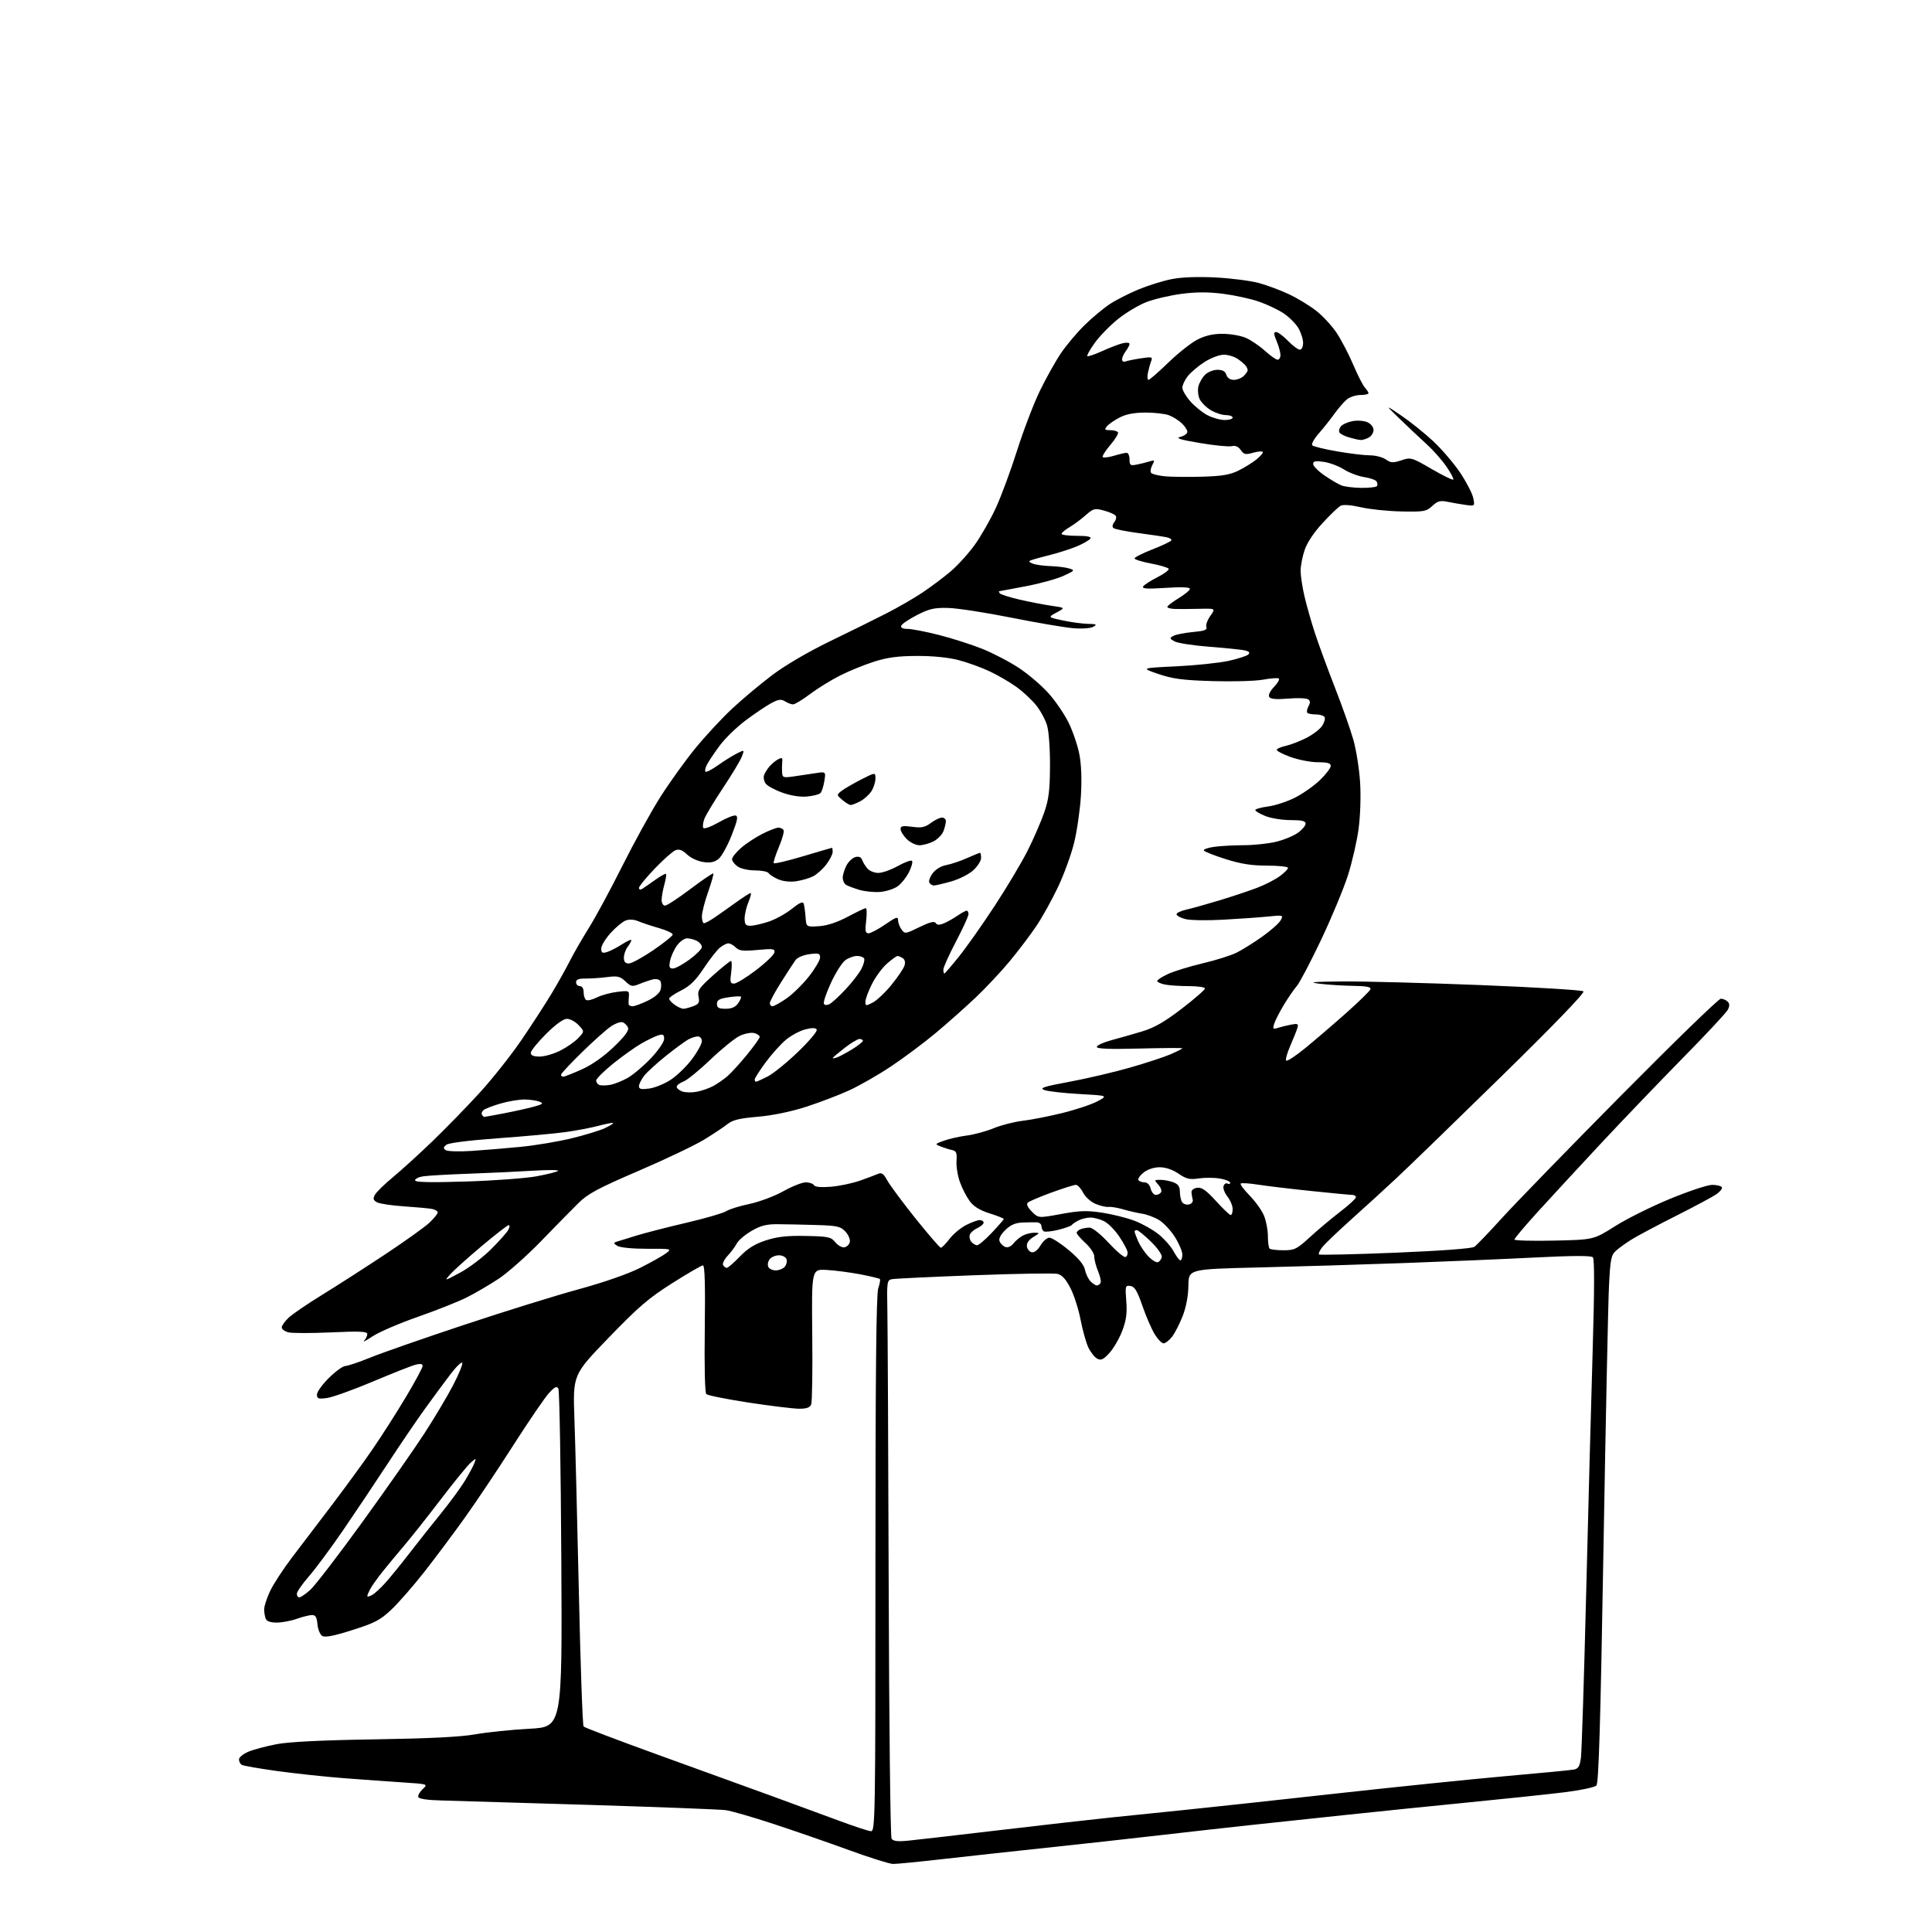 <?xml version="1.0" encoding="UTF-8" standalone="no"?>
<svg 
  version="1.1" 
  xmlns="http://www.w3.org/2000/svg" 
  xmlns:xlink="http://www.w3.org/1999/xlink" 
  xmlns:svg="http://www.w3.org/2000/svg"
  xmlns:rdf="http://www.w3.org/1999/02/22-rdf-syntax-ns#"
  xmlns:cc="http://creativecommons.org/ns#"
  xmlns:dc="http://purl.org/dc/elements/1.1/"
  viewBox="0 0 768 768"
  width="768"
  height="768"
>
<style>svg {background-color: white; }</style>"
<path stroke="none" fill="black" fill-rule="evenodd" d="M355.00,740.95C353.62,740.93 345.75,738.46 337.50,735.45C329.25,732.44 315.74,727.76 307.47,725.04C299.21,722.32 290.66,719.86 288.47,719.56C286.29,719.27 262.00,718.33 234.50,717.48C207.00,716.63 180.49,715.84 175.58,715.72C169.87,715.58 166.52,715.08 166.28,714.34C166.07,713.70 166.85,712.28 168.03,711.19C170.16,709.20 170.16,709.20 160.33,708.55C154.92,708.20 144.43,707.44 137.00,706.88C129.57,706.31 117.58,705.03 110.33,704.04C103.09,703.04 96.68,701.92 96.08,701.55C95.49,701.18 95.00,700.21 95.00,699.39C95.00,698.57 96.69,697.19 98.75,696.33C100.81,695.46 105.88,694.12 110.00,693.33C115.01,692.39 127.94,691.75 149.00,691.42C170.73,691.08 183.14,690.46 189.00,689.41C193.68,688.58 203.35,687.58 210.50,687.20C223.50,686.50 223.50,686.50 223.13,620.00C222.93,583.42 222.41,552.84 221.97,552.04C221.35,550.88 220.60,551.21 218.28,553.70C216.67,555.42 210.28,564.77 204.07,574.48C197.85,584.20 189.17,597.18 184.77,603.32C180.37,609.47 173.19,619.08 168.81,624.68C164.42,630.28 158.50,637.07 155.64,639.78C151.14,644.03 149.06,645.13 140.05,647.98C132.58,650.35 129.22,651.00 128.08,650.29C127.21,649.74 126.36,647.66 126.19,645.65C125.96,642.91 125.43,642.00 124.07,642.00C123.07,642.00 120.34,642.67 118.00,643.50C115.66,644.33 112.05,645.00 109.98,645.00C107.47,645.00 106.01,644.47 105.61,643.42C105.27,642.55 105.00,640.86 105.01,639.67C105.02,638.48 106.07,635.25 107.36,632.50C108.65,629.75 112.61,623.67 116.17,619.00C119.73,614.33 126.91,604.88 132.14,598.00C137.36,591.12 144.57,581.23 148.16,576.00C151.75,570.77 157.68,561.49 161.34,555.36C165.00,549.23 168.00,543.67 168.00,543.00C168.00,542.17 167.12,542.00 165.25,542.47C163.74,542.85 156.08,545.87 148.24,549.18C140.40,552.49 132.18,555.43 129.99,555.73C126.54,556.19 126.00,556.01 126.00,554.34C126.00,553.29 128.15,550.30 130.78,547.71C133.42,545.12 136.34,543.00 137.27,543.00C138.21,543.00 142.69,541.49 147.24,539.64C151.78,537.79 168.55,531.95 184.50,526.65C200.45,521.34 220.93,514.98 230.00,512.51C240.06,509.76 249.62,506.43 254.50,503.98C258.90,501.76 263.55,499.15 264.83,498.16C267.11,496.41 266.96,496.38 257.33,496.41C251.67,496.43 246.65,495.95 245.50,495.29C243.89,494.36 243.79,494.04 245.00,493.64C245.82,493.36 249.43,492.25 253.00,491.16C256.57,490.07 265.57,487.76 273.00,486.03C280.43,484.29 287.48,482.24 288.67,481.47C289.86,480.69 294.02,479.40 297.90,478.59C301.81,477.77 307.82,475.52 311.33,473.56C314.83,471.60 318.86,470.00 320.29,470.00C321.71,470.00 323.20,470.51 323.58,471.13C324.03,471.86 326.42,472.07 330.39,471.74C333.75,471.46 338.98,470.35 342.00,469.27C345.02,468.19 348.26,466.98 349.18,466.57C350.45,466.02 351.32,466.68 352.68,469.19C353.68,471.04 358.72,477.83 363.87,484.28C369.03,490.72 373.59,496.00 374.00,496.00C374.42,496.00 375.97,494.42 377.44,492.49C378.91,490.56 381.87,488.09 384.02,486.99C386.16,485.90 388.61,485.00 389.46,485.00C390.31,485.00 391.00,485.46 391.00,486.02C391.00,486.58 389.90,487.54 388.56,488.16C387.21,488.77 385.85,489.94 385.54,490.76C385.22,491.58 385.48,492.87 386.11,493.63C386.73,494.38 387.77,495.00 388.42,495.00C389.06,495.00 391.70,492.76 394.29,490.01C396.88,487.27 399.00,484.82 399.00,484.56C399.00,484.31 396.47,483.31 393.38,482.33C389.53,481.12 387.06,479.61 385.52,477.53C384.28,475.86 382.52,472.48 381.62,470.00C380.71,467.52 380.08,463.72 380.23,461.54C380.45,458.26 380.15,457.51 378.50,457.17C377.40,456.94 375.38,456.31 374.00,455.77C371.52,454.79 371.53,454.77 375.33,453.41C377.44,452.66 381.49,451.75 384.33,451.39C387.18,451.03 391.98,449.73 395.00,448.49C398.02,447.25 403.20,445.93 406.50,445.54C409.80,445.16 416.86,443.78 422.19,442.47C427.51,441.17 433.81,439.07 436.19,437.81C440.50,435.52 440.50,435.52 429.00,434.88C422.68,434.53 416.42,433.81 415.09,433.29C413.10,432.50 414.86,431.93 425.09,430.03C431.92,428.76 442.68,426.25 449.00,424.44C455.32,422.64 462.64,420.24 465.25,419.12C467.86,417.99 470.00,416.91 470.00,416.72C470.00,416.53 462.35,416.57 453.00,416.81C441.04,417.12 436.00,416.93 436.00,416.16C436.00,415.55 438.59,414.36 441.75,413.51C444.91,412.66 450.44,411.08 454.04,410.00C458.90,408.53 462.93,406.21 469.79,400.95C474.85,397.06 479.00,393.45 479.00,392.94C479.00,392.42 476.13,392.00 472.63,392.00C469.12,392.00 464.84,391.72 463.13,391.38C461.41,391.03 460.00,390.40 460.00,389.96C460.00,389.53 461.91,388.29 464.25,387.20C466.59,386.11 472.77,384.20 478.00,382.96C483.23,381.73 489.30,379.82 491.50,378.73C493.70,377.65 498.31,374.77 501.74,372.34C505.17,369.91 508.48,366.97 509.10,365.81C510.21,363.74 510.11,363.71 503.87,364.35C500.36,364.70 492.32,365.27 486.00,365.61C479.68,365.95 473.01,365.84 471.19,365.35C469.37,364.87 467.79,364.03 467.69,363.49C467.59,362.94 469.30,362.10 471.50,361.61C473.70,361.12 479.77,359.42 485.00,357.83C490.23,356.24 496.98,353.98 500.00,352.81C503.02,351.64 506.96,349.61 508.75,348.29C510.54,346.98 512.00,345.49 512.00,345.00C512.00,344.50 508.27,344.10 503.71,344.10C497.57,344.10 493.30,343.43 487.25,341.52C482.76,340.10 478.85,338.56 478.56,338.10C478.28,337.64 480.12,336.98 482.66,336.63C485.20,336.28 490.48,335.99 494.39,335.98C498.30,335.98 504.03,335.37 507.12,334.65C510.21,333.92 514.15,332.32 515.87,331.09C517.59,329.87 519.00,328.22 519.00,327.43C519.00,326.35 517.54,326.00 513.02,326.00C509.73,326.00 505.23,325.28 503.02,324.39C500.81,323.51 499.00,322.44 499.00,322.02C499.00,321.60 501.31,320.95 504.13,320.58C506.95,320.20 511.79,318.61 514.88,317.03C517.97,315.46 522.41,312.32 524.75,310.05C527.09,307.78 529.00,305.27 529.00,304.46C529.00,303.37 527.70,303.00 523.85,303.00C521.02,303.00 516.08,302.04 512.87,300.87C509.66,299.70 507.26,298.39 507.53,297.95C507.80,297.51 509.48,296.84 511.26,296.45C513.04,296.07 516.63,294.68 519.23,293.37C521.83,292.06 524.69,289.88 525.57,288.54C526.45,287.19 526.88,285.62 526.53,285.04C526.17,284.47 524.63,284.00 523.11,284.00C521.58,284.00 520.05,283.72 519.70,283.37C519.35,283.02 519.55,281.84 520.14,280.74C520.94,279.25 520.88,278.54 519.91,277.95C519.20,277.51 515.62,277.40 511.95,277.71C507.27,278.10 505.06,277.90 504.53,277.05C504.09,276.33 504.87,274.70 506.47,273.03C507.95,271.48 508.79,269.99 508.33,269.70C507.87,269.42 505.02,269.64 501.99,270.19C498.97,270.74 489.98,270.99 482.00,270.75C470.17,270.39 466.21,269.87 460.50,267.93C453.50,265.55 453.50,265.55 467.50,264.88C475.20,264.51 484.58,263.53 488.35,262.71C492.12,261.88 495.67,260.73 496.24,260.16C496.97,259.43 496.56,258.94 494.89,258.55C493.58,258.25 487.28,257.60 480.90,257.11C474.52,256.63 468.26,255.67 466.99,254.99C464.87,253.86 464.83,253.68 466.44,252.78C467.40,252.24 470.87,251.55 474.15,251.25C478.80,250.83 479.98,250.40 479.55,249.27C479.24,248.47 479.95,246.48 481.12,244.84C483.24,241.85 483.24,241.85 476.87,242.01C473.37,242.09 469.04,242.12 467.25,242.08C465.46,242.04 464.01,241.66 464.03,241.25C464.05,240.84 466.07,239.28 468.53,237.79C470.99,236.30 473.00,234.62 473.00,234.07C473.00,233.41 469.61,233.28 463.34,233.69C456.04,234.17 453.86,234.03 454.41,233.14C454.81,232.49 457.38,230.83 460.11,229.45C462.84,228.06 464.84,226.55 464.55,226.08C464.26,225.61 461.09,224.68 457.51,224.00C453.93,223.33 451.00,222.41 451.00,221.98C451.00,221.54 454.17,219.93 458.05,218.41C461.93,216.89 465.32,215.29 465.59,214.85C465.86,214.42 465.05,213.84 463.79,213.58C462.53,213.31 457.45,212.56 452.50,211.90C447.55,211.24 443.09,210.34 442.59,209.89C442.06,209.42 442.20,208.47 442.93,207.59C443.61,206.76 443.89,205.63 443.54,205.07C443.20,204.51 441.11,203.57 438.90,202.97C435.15,201.96 434.67,202.08 431.53,204.84C429.69,206.46 426.79,208.60 425.09,209.61C423.39,210.61 422.00,211.78 422.00,212.22C422.00,212.65 424.73,213.00 428.06,213.00C432.15,213.00 433.90,213.35 433.45,214.08C433.08,214.68 430.78,216.02 428.34,217.07C425.90,218.11 421.11,219.67 417.70,220.53C414.29,221.38 410.82,222.34 410.00,222.65C408.80,223.10 408.90,223.38 410.50,224.04C411.60,224.49 414.75,224.94 417.50,225.03C420.25,225.12 423.62,225.54 425.00,225.97C427.38,226.69 427.27,226.84 422.75,228.91C420.13,230.11 413.39,231.97 407.75,233.05C402.11,234.12 397.36,235.00 397.19,235.00C397.02,235.00 397.11,235.37 397.39,235.82C397.67,236.27 401.18,237.40 405.20,238.33C409.21,239.26 414.98,240.37 418.00,240.81C423.50,241.60 423.50,241.60 420.00,243.48C416.50,245.37 416.50,245.37 422.50,246.64C425.80,247.34 430.30,247.95 432.50,247.99C435.86,248.05 436.20,248.23 434.64,249.14C433.57,249.76 430.18,250.01 426.64,249.72C423.26,249.45 412.18,247.56 402.00,245.53C391.82,243.50 380.54,241.76 376.93,241.67C371.40,241.53 369.44,241.98 364.51,244.50C361.29,246.15 358.47,248.06 358.25,248.75C357.98,249.56 358.87,250.00 360.79,250.00C362.41,250.00 368.00,251.08 373.21,252.40C378.41,253.72 386.20,256.21 390.51,257.94C394.82,259.67 401.41,263.11 405.15,265.60C408.89,268.08 414.17,272.61 416.88,275.66C419.60,278.71 423.18,283.97 424.83,287.35C426.48,290.73 428.39,296.35 429.06,299.83C429.85,303.87 430.07,309.85 429.68,316.33C429.34,321.92 428.13,330.31 426.99,334.96C425.86,339.61 422.98,347.54 420.59,352.58C418.20,357.62 414.32,364.62 411.96,368.12C409.60,371.63 404.86,377.89 401.43,382.03C398.00,386.18 391.88,392.70 387.84,396.53C383.80,400.36 376.67,406.69 372.00,410.60C367.32,414.50 359.34,420.48 354.25,423.87C349.17,427.27 341.60,431.60 337.43,433.50C333.26,435.40 325.51,438.34 320.20,440.05C314.24,441.95 306.96,443.44 301.20,443.93C293.97,444.54 291.25,445.20 289.18,446.85C287.71,448.02 283.51,450.81 279.85,453.05C276.19,455.28 264.49,460.86 253.85,465.43C237.83,472.32 233.73,474.51 230.00,478.18C227.53,480.61 220.85,487.41 215.17,493.28C209.49,499.15 201.84,505.94 198.17,508.36C194.50,510.78 188.80,514.12 185.49,515.77C182.19,517.43 173.43,520.90 166.03,523.49C158.63,526.08 150.54,529.57 148.04,531.25C145.54,532.92 144.06,533.69 144.75,532.95C145.44,532.21 146.00,531.01 146.00,530.30C146.00,529.26 143.11,529.12 131.66,529.64C123.77,530.00 116.12,530.00 114.66,529.63C113.20,529.26 112.00,528.38 112.00,527.67C112.00,526.96 113.24,525.21 114.75,523.79C116.26,522.37 122.26,518.28 128.09,514.70C133.91,511.12 145.16,503.89 153.09,498.64C161.01,493.39 168.96,487.70 170.75,486.00C172.54,484.29 174.00,482.48 174.00,481.97C174.00,481.46 172.99,480.83 171.75,480.58C170.51,480.33 165.52,479.87 160.66,479.55C155.80,479.23 150.96,478.51 149.90,477.95C148.36,477.12 148.18,476.53 149.02,474.97C149.59,473.90 152.86,470.71 156.28,467.88C159.70,465.04 166.78,458.61 172.00,453.57C177.22,448.53 185.60,439.93 190.61,434.45C195.62,428.98 203.10,419.55 207.23,413.50C211.36,407.45 216.76,399.12 219.24,395.00C221.72,390.88 224.98,385.05 226.49,382.05C228.00,379.06 231.41,373.14 234.06,368.90C236.72,364.66 242.72,353.56 247.39,344.22C252.07,334.88 258.85,322.57 262.46,316.87C266.08,311.17 272.29,302.51 276.27,297.63C280.24,292.75 286.83,285.64 290.90,281.83C294.97,278.02 302.17,271.98 306.90,268.41C312.16,264.44 321.14,259.18 330.00,254.88C337.98,251.02 348.10,246.01 352.50,243.76C356.90,241.50 363.20,237.87 366.50,235.68C369.80,233.48 374.87,229.70 377.76,227.26C380.66,224.82 385.05,219.98 387.53,216.50C390.01,213.03 393.78,206.43 395.89,201.84C398.01,197.25 401.81,186.97 404.33,179.00C406.86,171.03 410.95,160.33 413.44,155.23C415.92,150.13 419.71,143.38 421.86,140.23C424.01,137.08 428.20,132.12 431.17,129.21C434.15,126.30 438.59,122.59 441.04,120.96C443.49,119.33 448.65,116.69 452.50,115.09C456.35,113.49 462.33,111.62 465.79,110.95C469.80,110.17 476.15,109.93 483.29,110.30C489.46,110.62 497.20,111.62 500.50,112.52C503.80,113.43 509.20,115.45 512.50,117.02C515.80,118.58 520.63,121.52 523.23,123.55C525.84,125.58 529.49,129.55 531.36,132.37C533.23,135.19 536.19,140.87 537.93,144.98C539.68,149.09 541.76,153.18 542.55,154.06C543.35,154.94 544.00,155.96 544.00,156.33C544.00,156.70 542.54,157.01 540.75,157.02C538.96,157.03 536.56,157.82 535.41,158.77C534.25,159.72 532.02,162.30 530.44,164.50C528.86,166.70 526.05,170.24 524.19,172.36C522.33,174.48 521.19,176.58 521.66,177.04C522.12,177.49 526.55,178.57 531.50,179.43C536.45,180.29 542.31,181.00 544.53,181.00C546.74,181.00 549.60,181.73 550.88,182.63C552.88,184.03 553.73,184.08 557.07,182.98C560.85,181.73 561.15,181.82 569.07,186.42C573.54,189.02 577.42,190.91 577.69,190.64C577.97,190.37 576.75,188.04 574.98,185.47C573.21,182.90 569.70,178.93 567.19,176.65C564.67,174.37 559.89,169.86 556.56,166.64C550.50,160.78 550.50,160.78 556.95,165.14C560.49,167.54 566.23,172.14 569.70,175.36C573.16,178.59 578.02,184.28 580.50,188.00C582.98,191.73 585.30,196.23 585.65,198.01C586.30,201.24 586.30,201.24 582.40,200.68C580.25,200.37 577.01,199.81 575.19,199.43C572.52,198.89 571.40,199.21 569.35,201.13C567.01,203.32 566.08,203.49 557.08,203.31C551.72,203.20 544.47,202.45 540.95,201.64C537.03,200.74 533.93,200.50 532.93,201.04C532.03,201.52 528.81,204.60 525.77,207.89C522.36,211.56 519.61,215.68 518.62,218.61C517.73,221.22 517.01,224.96 517.01,226.93C517.02,228.89 517.71,233.43 518.54,237.00C519.37,240.57 521.22,247.10 522.65,251.50C524.09,255.90 527.66,265.65 530.60,273.17C533.54,280.69 536.88,290.14 538.01,294.17C539.14,298.20 540.33,305.77 540.66,311.00C541.01,316.44 540.75,324.31 540.07,329.43C539.41,334.34 537.51,342.66 535.83,347.93C534.15,353.19 529.37,364.70 525.20,373.50C521.03,382.30 516.66,390.62 515.47,392.00C514.29,393.38 511.96,396.77 510.29,399.55C508.62,402.33 506.92,405.66 506.52,406.95C505.84,409.06 506.00,409.22 508.14,408.55C509.44,408.15 511.81,407.57 513.40,407.27C515.89,406.81 516.22,407.00 515.74,408.61C515.44,409.65 514.16,412.85 512.90,415.73C511.65,418.60 510.92,421.25 511.28,421.61C511.64,421.98 514.99,419.79 518.72,416.75C522.45,413.71 529.74,407.46 534.93,402.86C540.11,398.26 544.54,393.94 544.76,393.25C545.06,392.33 543.21,391.97 537.83,391.89C533.80,391.83 527.80,391.45 524.50,391.04C519.78,390.45 521.70,390.26 533.50,390.14C541.75,390.06 566.50,390.71 588.50,391.58C610.50,392.45 628.93,393.58 629.45,394.08C630.04,394.65 617.65,407.49 596.95,427.76C578.55,445.78 559.64,464.12 554.92,468.51C550.21,472.91 542.11,480.30 536.92,484.94C531.74,489.59 526.66,494.45 525.64,495.75C524.61,497.04 524.02,498.35 524.31,498.65C524.61,498.95 538.28,498.64 554.68,497.97C573.12,497.21 585.11,496.31 586.10,495.62C586.98,495.00 591.99,489.77 597.23,484.00C602.48,478.23 623.81,456.29 644.63,435.25C665.46,414.21 683.20,396.99 684.05,397.00C684.90,397.00 686.12,397.52 686.75,398.15C687.59,398.99 687.61,399.87 686.83,401.40C686.23,402.56 678.22,411.15 669.02,420.50C659.83,429.85 645.15,445.17 636.40,454.53C627.66,463.90 616.34,476.16 611.25,481.76C606.16,487.37 602.00,492.31 602.00,492.73C602.00,493.15 609.09,493.35 617.75,493.16C633.50,492.82 633.50,492.82 642.00,487.44C646.67,484.48 656.54,479.57 663.93,476.53C671.31,473.49 678.82,471.00 680.62,471.00C682.41,471.00 684.14,471.42 684.45,471.92C684.77,472.43 683.78,473.70 682.26,474.75C680.74,475.79 673.51,479.66 666.19,483.35C658.87,487.04 650.99,491.22 648.69,492.65C646.38,494.08 643.53,496.13 642.35,497.21C640.44,498.94 640.12,500.58 639.59,511.33C639.26,518.03 638.28,565.12 637.40,616.00C636.21,685.46 635.51,708.82 634.60,709.77C633.93,710.47 628.23,711.68 621.94,712.45C615.65,713.23 598.58,715.03 584.00,716.46C569.42,717.89 546.92,720.19 534.00,721.57C521.08,722.94 504.20,724.74 496.50,725.56C488.80,726.39 472.82,728.18 461.00,729.54C449.18,730.91 428.93,733.14 416.00,734.51C403.07,735.88 384.62,737.90 375.00,738.99C365.38,740.09 356.38,740.97 355.00,740.95zM360.89,731.71C363.97,731.41 380.00,729.56 396.50,727.61C413.00,725.66 433.25,723.36 441.50,722.50C449.75,721.64 463.25,720.25 471.50,719.42C479.75,718.59 506.30,715.71 530.50,713.03C554.70,710.35 585.52,707.19 599.00,706.00C612.48,704.82 624.49,703.66 625.69,703.42C627.41,703.08 628.00,702.09 628.44,698.75C628.75,696.41 629.68,667.27 630.51,634.00C631.34,600.73 632.50,557.14 633.10,537.14C633.83,512.65 633.86,500.46 633.18,499.78C632.49,499.09 625.04,499.13 610.33,499.87C598.32,500.48 575.00,501.47 558.50,502.07C542.00,502.67 515.90,503.46 500.50,503.83C472.50,504.50 472.50,504.50 472.41,511.00C472.35,515.13 471.52,519.57 470.12,523.17C468.91,526.28 467.00,530.00 465.89,531.42C464.77,532.84 463.26,534.00 462.53,534.00C461.80,534.00 460.18,532.31 458.94,530.25C457.70,528.19 455.51,523.12 454.09,519.00C452.06,513.11 451.04,511.43 449.36,511.19C447.33,510.90 447.25,511.20 447.71,517.19C448.09,522.04 447.72,524.78 446.12,529.01C444.97,532.03 442.69,535.99 441.04,537.80C438.59,540.48 437.69,540.90 436.15,540.08C435.11,539.52 433.53,537.53 432.63,535.64C431.74,533.76 430.36,528.83 429.57,524.71C428.78,520.58 426.98,514.91 425.56,512.12C423.78,508.61 422.20,506.84 420.46,506.40C419.07,506.05 404.11,506.29 387.22,506.93C370.32,507.57 355.60,508.27 354.50,508.50C352.62,508.89 352.51,509.62 352.74,520.71C352.87,527.19 353.11,576.83 353.27,631.00C353.43,685.17 353.94,730.12 354.41,730.88C355.05,731.89 356.74,732.11 360.89,731.71zM346.25,727.93C347.91,728.00 348.00,722.30 348.00,621.65C348.00,545.98 348.32,514.38 349.12,512.10C349.73,510.34 350.02,508.69 349.76,508.43C349.50,508.17 345.96,507.33 341.90,506.55C337.83,505.78 331.83,505.00 328.56,504.82C322.62,504.50 322.62,504.50 322.88,530.50C323.03,544.80 322.85,557.29 322.47,558.25C321.97,559.53 320.67,560.00 317.64,559.99C315.36,559.98 306.35,558.88 297.61,557.55C288.87,556.21 281.29,554.69 280.77,554.17C280.20,553.60 279.96,543.14 280.16,528.11C280.39,511.02 280.16,503.00 279.45,503.00C278.87,503.00 273.37,506.18 267.23,510.08C257.84,516.02 253.79,519.50 241.89,531.83C227.72,546.50 227.72,546.50 228.34,564.00C228.69,573.62 229.48,604.90 230.12,633.50C230.75,662.10 231.59,685.87 231.99,686.31C232.40,686.76 245.72,691.82 261.61,697.57C277.50,703.31 297.93,710.72 307.00,714.02C316.07,717.32 328.23,721.79 334.00,723.94C339.77,726.09 345.29,727.89 346.25,727.93zM118.97,635.00C119.50,635.00 121.43,633.69 123.26,632.08C125.09,630.47 134.44,618.31 144.04,605.05C153.64,591.79 164.77,575.89 168.76,569.72C172.75,563.55 177.85,555.00 180.08,550.71C182.31,546.43 183.97,542.41 183.76,541.79C183.56,541.17 181.51,543.10 179.22,546.08C176.93,549.06 172.31,555.33 168.94,560.00C165.57,564.67 158.84,574.58 153.99,582.00C149.13,589.42 141.19,601.29 136.33,608.38C131.47,615.46 125.36,623.70 122.75,626.68C120.14,629.67 118.00,632.77 118.00,633.56C118.00,634.35 118.43,635.00 118.97,635.00zM147.84,634.09C148.85,633.55 151.22,631.39 153.10,629.30C154.99,627.21 159.32,621.90 162.71,617.50C166.11,613.10 171.81,605.90 175.38,601.50C178.95,597.10 183.23,591.25 184.89,588.50C186.55,585.75 188.23,582.60 188.62,581.50C189.34,579.50 189.34,579.50 187.05,581.50C185.80,582.60 180.48,589.12 175.23,596.00C169.99,602.88 163.39,611.20 160.58,614.50C157.77,617.80 153.86,622.52 151.89,625.00C149.92,627.48 147.79,630.48 147.16,631.68C146.52,632.89 146.00,634.14 146.00,634.47C146.00,634.80 146.83,634.63 147.84,634.09zM436.01,511.00C436.49,511.00 437.15,510.57 437.47,510.04C437.80,509.52 437.37,507.44 436.53,505.42C435.69,503.41 435.00,500.76 435.00,499.54C435.00,498.28 433.49,495.95 431.50,494.14C429.57,492.38 428.00,490.56 428.00,490.08C428.00,489.60 428.71,488.94 429.58,488.61C430.45,488.27 432.05,488.00 433.13,488.00C434.26,488.00 437.50,490.59 440.69,494.04C443.77,497.36 446.78,499.90 447.39,499.68C448.00,499.47 448.37,498.54 448.20,497.62C448.04,496.71 446.54,493.93 444.87,491.46C443.20,488.99 440.54,486.30 438.97,485.48C437.39,484.67 434.92,484.00 433.48,484.00C432.05,484.00 429.89,484.52 428.68,485.15C427.48,485.78 426.27,486.61 426.00,486.99C425.73,487.37 423.34,488.21 420.70,488.87C418.06,489.52 415.47,489.79 414.95,489.47C414.43,489.15 414.00,488.23 414.00,487.44C414.00,486.65 413.21,485.96 412.25,485.90C411.29,485.85 408.70,485.88 406.50,485.97C403.59,486.09 401.71,486.91 399.61,488.98C397.77,490.78 396.94,492.41 397.34,493.43C397.68,494.32 398.70,495.33 399.61,495.68C400.63,496.07 401.87,495.54 402.88,494.27C403.77,493.15 405.48,491.73 406.68,491.12C407.89,490.50 409.91,490.01 411.18,490.03C413.43,490.05 413.41,490.11 410.71,491.78C408.91,492.89 408.03,494.20 408.21,495.49C408.37,496.58 409.25,497.62 410.16,497.80C411.16,497.99 412.54,496.89 413.63,495.06C414.62,493.38 416.21,492.00 417.16,492.00C418.12,492.00 421.56,494.21 424.81,496.92C428.80,500.24 430.91,502.80 431.31,504.80C431.64,506.43 432.63,508.49 433.52,509.38C434.41,510.27 435.53,511.00 436.01,511.00zM182.88,505.91C186.38,504.03 191.90,499.87 195.14,496.65C198.38,493.44 201.49,489.95 202.05,488.90C202.61,487.86 202.69,487.00 202.22,487.00C201.76,487.00 196.91,490.77 191.44,495.37C185.97,499.97 180.38,504.99 179.00,506.53C176.50,509.32 176.50,509.32 182.88,505.91zM308.35,505.00C309.67,505.00 311.31,504.33 311.99,503.51C312.67,502.69 312.96,501.34 312.64,500.51C312.32,499.68 310.98,499.00 309.65,499.00C308.33,499.00 306.69,499.67 306.01,500.49C305.33,501.31 305.04,502.66 305.36,503.49C305.68,504.32 307.02,505.00 308.35,505.00zM288.93,504.00C289.38,504.00 291.71,501.98 294.10,499.50C297.28,496.22 300.09,494.48 304.48,493.06C309.02,491.59 312.91,491.16 320.34,491.31C329.31,491.48 330.34,491.70 332.06,493.83C333.10,495.11 334.74,496.00 335.71,495.82C336.68,495.63 337.64,494.65 337.83,493.65C338.02,492.64 337.21,490.79 336.03,489.53C334.11,487.49 332.79,487.20 324.18,486.95C318.86,486.79 311.99,486.65 308.92,486.64C304.61,486.62 302.27,487.24 298.69,489.34C296.13,490.84 293.52,493.06 292.90,494.28C292.27,495.50 290.64,497.70 289.27,499.17C287.90,500.64 287.08,502.32 287.45,502.92C287.82,503.51 288.48,504.00 288.93,504.00zM460.27,501.74C460.95,501.52 461.64,500.60 461.82,499.70C462.00,498.78 460.09,496.07 457.48,493.53C454.91,491.04 452.41,489.00 451.91,489.00C451.41,489.00 451.00,489.24 451.00,489.53C451.00,489.82 451.62,491.51 452.37,493.28C453.12,495.05 454.93,497.77 456.39,499.33C457.85,500.88 459.60,501.97 460.27,501.74zM469.23,501.00C469.65,501.00 470.00,499.96 470.00,498.70C470.00,497.43 468.66,494.28 467.02,491.69C465.38,489.11 462.57,486.10 460.77,485.00C458.97,483.90 455.93,482.76 454.00,482.46C452.07,482.16 448.70,481.39 446.50,480.74C444.30,480.09 441.69,479.66 440.71,479.77C439.72,479.89 437.39,479.35 435.52,478.57C433.62,477.78 431.43,475.81 430.54,474.08C429.67,472.39 428.37,471.00 427.67,471.00C426.96,471.00 422.58,472.38 417.94,474.07C413.30,475.76 409.07,477.56 408.54,478.08C407.92,478.68 408.52,479.97 410.18,481.64C412.79,484.25 412.79,484.25 421.78,482.59C429.22,481.23 432.04,481.14 438.13,482.06C442.19,482.68 447.98,484.13 451.00,485.28C454.02,486.43 458.34,488.85 460.58,490.67C462.83,492.48 465.52,495.55 466.56,497.48C467.60,499.42 468.80,501.00 469.23,501.00zM510.18,497.00C514.62,497.00 515.48,496.57 520.76,491.74C523.92,488.84 529.31,484.32 532.75,481.68C536.19,479.04 539.00,476.46 539.00,475.94C539.00,475.42 538.38,475.00 537.63,475.00C536.88,475.00 529.56,474.31 521.38,473.46C513.20,472.61 503.63,471.47 500.12,470.92C496.62,470.37 493.49,470.17 493.19,470.48C492.88,470.79 494.49,472.94 496.77,475.27C499.04,477.60 501.60,481.17 502.45,483.22C503.30,485.26 504.00,488.90 504.00,491.30C504.00,493.70 504.30,495.97 504.67,496.33C505.03,496.70 507.51,497.00 510.18,497.00zM489.22,483.00C489.65,483.00 490.00,481.94 490.00,480.63C490.00,479.33 489.06,477.07 487.90,475.61C486.75,474.14 486.07,472.25 486.40,471.41C486.72,470.56 487.44,470.15 487.99,470.50C488.55,470.84 489.00,470.68 489.00,470.15C489.00,469.61 487.16,468.87 484.92,468.49C482.68,468.11 478.90,468.09 476.53,468.44C472.92,468.98 471.61,468.68 468.47,466.54C466.11,464.94 463.34,464.00 461.00,464.00C458.74,464.00 456.23,464.82 454.63,466.08C453.17,467.22 452.24,468.57 452.55,469.08C452.86,469.59 453.94,470.00 454.95,470.00C456.07,470.00 457.03,470.97 457.41,472.50C457.76,473.88 458.68,475.00 459.46,475.00C460.24,475.00 461.18,474.52 461.54,473.94C461.90,473.35 461.41,472.00 460.44,470.94C458.75,469.07 458.78,469.00 461.28,469.00C462.70,469.00 465.02,469.44 466.43,469.98C468.33,470.70 469.00,471.67 469.02,473.73C469.02,475.25 469.42,477.11 469.89,477.85C470.36,478.59 471.59,479.01 472.62,478.79C473.65,478.56 474.33,477.73 474.13,476.94C473.93,476.15 473.70,474.83 473.63,474.00C473.55,473.13 474.50,472.36 475.88,472.16C477.71,471.90 479.44,473.12 483.36,477.41C486.16,480.49 488.80,483.00 489.22,483.00zM185.25,469.67C196.39,469.32 209.03,468.39 213.35,467.59C217.67,466.79 221.49,465.81 221.85,465.43C222.21,465.04 217.78,465.02 212.00,465.37C206.22,465.73 194.75,466.27 186.50,466.56C178.25,466.86 170.04,467.33 168.25,467.60C166.46,467.87 165.00,468.59 165.00,469.19C165.00,469.98 170.76,470.12 185.25,469.67zM187.50,457.51C192.45,457.18 201.22,456.46 207.00,455.89C212.78,455.32 221.85,453.80 227.18,452.51C232.50,451.22 238.48,449.39 240.46,448.45C242.45,447.51 243.92,446.59 243.74,446.41C243.56,446.22 240.95,446.72 237.95,447.52C234.95,448.31 229.01,449.44 224.74,450.03C220.48,450.62 208.41,451.72 197.93,452.48C186.26,453.33 178.30,454.34 177.39,455.09C176.19,456.08 176.16,456.50 177.20,457.21C177.92,457.70 182.55,457.83 187.50,457.51zM192.47,444.00C192.67,444.00 196.18,443.36 200.29,442.57C204.39,441.79 209.72,440.60 212.13,439.94C215.80,438.94 216.18,438.62 214.50,437.94C213.40,437.50 210.77,437.11 208.65,437.07C206.54,437.03 202.26,437.73 199.15,438.62C196.04,439.51 192.94,440.69 192.26,441.23C191.58,441.78 191.27,442.63 191.57,443.11C191.87,443.60 192.28,444.00 192.47,444.00zM276.92,434.00C278.89,433.64 281.85,432.61 283.50,431.72C285.15,430.83 287.70,429.07 289.17,427.80C290.64,426.54 294.13,422.71 296.92,419.29C299.72,415.88 302.00,412.67 302.00,412.16C302.00,411.65 301.01,410.98 299.81,410.66C298.60,410.35 296.02,410.84 294.06,411.77C292.10,412.70 286.88,416.93 282.44,421.18C278.01,425.43 273.18,429.36 271.69,429.93C270.21,430.49 269.00,431.43 269.00,432.01C269.00,432.59 269.98,433.43 271.17,433.87C272.36,434.31 274.95,434.37 276.92,434.00zM258.04,432.72C260.27,432.42 264.12,430.86 266.59,429.25C269.07,427.64 272.87,423.95 275.05,421.06C277.22,418.17 279.00,414.94 279.00,413.90C279.00,412.84 278.31,412.00 277.43,412.00C276.57,412.00 274.89,412.52 273.68,413.16C272.48,413.80 268.51,416.71 264.85,419.62C261.20,422.53 257.26,426.12 256.10,427.59C254.95,429.07 254.00,430.94 254.00,431.77C254.00,432.94 254.88,433.15 258.04,432.72zM242.50,431.26C244.15,430.98 247.31,429.73 249.51,428.48C251.72,427.22 255.88,423.70 258.76,420.66C261.70,417.55 264.00,414.19 264.00,412.99C264.00,411.25 263.59,410.99 261.75,411.54C260.51,411.91 257.48,413.36 255.00,414.78C252.53,416.19 247.46,419.80 243.75,422.79C240.04,425.78 237.00,428.81 237.00,429.53C237.00,430.25 237.56,431.04 238.25,431.30C238.94,431.55 240.85,431.54 242.50,431.26zM300.54,430.00C300.84,430.00 302.91,429.06 305.15,427.92C307.39,426.78 312.85,422.35 317.28,418.09C321.70,413.83 325.03,409.86 324.67,409.27C324.22,408.54 322.80,408.52 320.12,409.20C317.98,409.74 314.54,411.58 312.47,413.28C310.41,414.99 306.76,419.04 304.36,422.30C301.96,425.56 300.00,428.62 300.00,429.11C300.00,429.60 300.24,430.00 300.54,430.00zM223.91,428.00C224.41,428.00 227.70,426.70 231.23,425.12C235.29,423.30 239.96,420.02 243.96,416.20C248.31,412.03 250.08,409.65 249.66,408.55C249.32,407.67 248.38,406.70 247.56,406.38C246.74,406.07 244.59,406.82 242.79,408.06C240.98,409.29 235.79,413.93 231.25,418.38C226.71,422.82 223.00,426.80 223.00,427.23C223.00,427.65 223.41,428.00 223.91,428.00zM332.75,420.33C333.71,419.99 336.41,418.54 338.75,417.11C341.08,415.67 343.00,414.16 343.00,413.75C343.00,413.34 342.40,413.00 341.66,413.00C340.93,413.00 338.23,414.64 335.66,416.63C333.10,418.63 331.00,420.42 331.00,420.60C331.00,420.79 331.79,420.66 332.75,420.33zM214.53,420.00C216.48,420.00 220.19,418.92 222.78,417.60C225.38,416.28 228.59,414.03 229.92,412.60C232.35,410.00 232.35,410.00 230.00,407.50C228.71,406.12 226.63,405.00 225.38,405.00C223.93,405.00 220.90,407.19 217.05,411.03C213.72,414.35 211.00,417.72 211.00,418.53C211.00,419.55 212.09,420.00 214.53,420.00zM271.66,401.00C272.32,401.00 274.08,400.54 275.56,399.98C277.82,399.12 278.15,398.52 277.68,396.17C277.20,393.73 277.91,392.69 283.49,387.69C287.00,384.56 290.18,382.00 290.57,382.00C290.95,382.00 290.99,384.02 290.66,386.50C290.13,390.35 290.29,391.00 291.78,391.00C292.74,391.00 296.66,388.60 300.51,385.67C304.35,382.74 307.65,379.58 307.83,378.66C308.12,377.16 307.38,377.04 301.14,377.62C295.38,378.16 293.84,377.98 292.49,376.64C291.59,375.74 290.26,375.00 289.54,375.00C288.81,375.00 287.28,375.79 286.12,376.75C284.96,377.71 282.09,381.40 279.73,384.94C276.52,389.77 274.27,391.97 270.73,393.74C268.13,395.03 266.00,396.50 266.00,396.99C266.00,397.48 267.00,398.59 268.22,399.44C269.44,400.30 270.99,401.00 271.66,401.00zM288.44,401.00C290.85,401.00 292.35,400.34 293.42,398.81C294.26,397.61 294.76,396.43 294.52,396.19C294.29,395.95 292.05,396.07 289.55,396.44C285.95,396.98 285.00,397.53 285.00,399.06C285.00,400.60 285.70,401.00 288.44,401.00zM251.47,400.00C252.28,400.00 255.00,399.00 257.51,397.78C260.33,396.41 262.28,394.72 262.63,393.34C262.94,392.12 262.87,390.60 262.48,389.96C262.09,389.33 260.81,389.03 259.63,389.30C258.46,389.58 256.05,390.39 254.28,391.11C251.34,392.30 250.86,392.22 248.61,390.10C246.49,388.11 245.48,387.87 241.32,388.41C238.67,388.75 234.81,389.01 232.75,388.99C230.04,388.96 229.00,389.37 229.00,390.48C229.00,391.31 229.68,392.00 230.50,392.00C231.42,392.00 232.00,392.94 232.00,394.44C232.00,395.78 232.46,397.16 233.01,397.51C233.57,397.85 235.48,397.40 237.26,396.50C239.04,395.61 242.68,394.61 245.34,394.29C249.99,393.72 250.17,393.80 249.98,396.10C249.87,397.42 249.83,398.84 249.89,399.25C249.95,399.66 250.66,400.00 251.47,400.00zM307.07,400.00C307.66,400.00 310.16,398.61 312.62,396.92C315.08,395.22 319.10,391.28 321.55,388.17C324.00,385.05 326.00,381.65 326.00,380.62C326.00,378.98 325.44,378.81 321.75,379.30C319.30,379.63 316.95,380.64 316.20,381.68C315.49,382.68 312.91,386.65 310.47,390.50C308.04,394.35 306.03,398.06 306.02,398.75C306.01,399.44 306.48,400.00 307.07,400.00zM329.85,399.08C330.80,398.57 333.65,395.94 336.18,393.23C338.72,390.53 341.53,386.88 342.43,385.13C343.34,383.38 343.81,381.50 343.48,380.97C343.15,380.44 341.88,380.00 340.66,380.00C339.44,380.00 337.38,380.74 336.09,381.65C334.79,382.56 332.20,386.62 330.32,390.68C328.45,394.73 327.19,398.49 327.52,399.03C327.90,399.64 328.77,399.66 329.85,399.08zM346.94,398.53C348.56,397.69 351.91,394.53 354.38,391.49C356.85,388.45 359.18,385.02 359.54,383.86C359.96,382.54 359.70,381.43 358.86,380.89C358.11,380.42 357.18,380.02 356.78,380.02C356.39,380.01 354.51,381.37 352.60,383.04C350.69,384.72 347.98,388.41 346.57,391.24C345.16,394.07 344.00,397.22 344.00,398.22C344.00,399.92 344.20,399.95 346.94,398.53zM375.39,387.00C375.60,387.00 378.22,383.96 381.20,380.25C384.19,376.54 390.61,367.43 395.47,360.00C400.33,352.57 406.23,342.68 408.57,338.00C410.92,333.32 413.85,326.57 415.08,323.00C416.91,317.73 417.34,314.23 417.39,304.50C417.43,297.70 416.92,290.72 416.23,288.38C415.55,286.12 413.62,282.53 411.93,280.41C410.24,278.29 406.75,275.02 404.18,273.16C401.61,271.29 396.80,268.48 393.50,266.92C390.20,265.35 384.57,263.31 381.00,262.39C376.95,261.34 370.73,260.72 364.50,260.75C357.01,260.77 352.74,261.34 347.50,263.01C343.65,264.23 337.57,266.70 334.00,268.50C330.43,270.30 325.04,273.62 322.03,275.89C319.02,278.15 315.97,280.00 315.26,280.00C314.55,280.00 313.11,279.46 312.06,278.80C310.50,277.83 309.47,277.97 306.52,279.55C304.53,280.62 299.97,283.69 296.39,286.38C292.81,289.06 288.18,293.56 286.10,296.38C284.02,299.19 281.76,302.55 281.08,303.84C280.40,305.12 280.10,306.43 280.42,306.75C280.74,307.07 282.92,305.97 285.25,304.31C287.59,302.64 290.95,300.53 292.73,299.62C295.96,297.97 295.96,297.97 294.91,300.73C294.34,302.26 290.98,307.84 287.45,313.15C283.92,318.45 280.57,324.00 280.01,325.48C279.45,326.96 279.25,328.59 279.57,329.11C279.89,329.63 282.59,328.66 285.58,326.96C288.56,325.25 291.63,324.00 292.40,324.18C293.50,324.43 293.18,326.09 290.86,332.00C289.24,336.12 286.93,340.33 285.72,341.35C284.10,342.72 282.52,343.07 279.65,342.68C277.47,342.39 274.62,341.08 273.14,339.68C271.21,337.87 269.96,337.42 268.50,337.99C267.40,338.42 263.69,341.71 260.25,345.30C256.81,348.89 254.00,352.34 254.00,352.97C254.00,353.62 254.54,353.79 255.25,353.36C255.94,352.95 258.26,351.34 260.41,349.80C262.56,348.25 264.51,347.17 264.73,347.40C264.96,347.63 264.67,349.54 264.08,351.66C263.49,353.77 263.01,356.51 263.01,357.75C263.00,358.99 263.61,360.00 264.35,360.00C265.09,360.00 269.62,357.04 274.43,353.41C279.23,349.79 283.34,347.00 283.55,347.22C283.77,347.43 282.84,350.74 281.49,354.55C280.14,358.37 279.03,362.74 279.02,364.25C279.01,365.76 279.39,367.00 279.86,367.00C280.33,367.00 282.25,365.96 284.11,364.69C285.97,363.42 289.80,360.72 292.62,358.69C295.44,356.66 298.03,355.00 298.38,355.00C298.74,355.00 298.35,356.63 297.51,358.62C296.68,360.61 296.00,363.54 296.00,365.12C296.00,367.47 296.43,368.00 298.32,368.00C299.60,368.00 302.86,367.26 305.57,366.36C308.28,365.46 312.41,363.17 314.75,361.29C317.74,358.88 319.15,358.25 319.47,359.18C319.72,359.91 320.06,362.30 320.22,364.50C320.50,368.50 320.50,368.50 325.50,368.18C328.80,367.97 332.70,366.69 336.97,364.43C340.52,362.54 343.77,361.00 344.17,361.00C344.57,361.00 344.64,363.25 344.31,366.00C343.83,370.08 344.00,371.00 345.25,371.00C346.09,371.00 349.08,369.42 351.89,367.48C356.22,364.50 357.00,364.25 357.00,365.79C357.00,366.80 357.62,368.46 358.37,369.49C359.69,371.30 359.93,371.27 365.48,368.55C369.58,366.55 371.43,366.08 371.94,366.91C372.45,367.73 373.38,367.79 375.08,367.10C376.41,366.56 378.85,365.20 380.50,364.07C382.15,362.94 383.84,362.01 384.25,362.01C384.66,362.00 385.00,362.63 385.00,363.39C385.00,364.15 382.75,369.07 380.00,374.31C377.25,379.55 375.00,384.55 375.00,385.42C375.00,386.29 375.17,387.00 375.39,387.00zM267.49,385.00C268.45,385.00 271.43,383.39 274.12,381.41C276.80,379.44 279.00,377.21 279.00,376.45C279.00,375.69 278.13,374.60 277.07,374.04C276.00,373.47 274.23,373.00 273.13,373.00C272.04,373.00 270.20,374.31 269.06,375.92C267.92,377.52 266.71,380.22 266.37,381.92C265.87,384.42 266.08,385.00 267.49,385.00zM249.96,383.00C251.04,383.00 255.39,380.64 259.64,377.75C263.88,374.86 267.38,372.05 267.41,371.50C267.44,370.95 264.99,369.80 261.98,368.94C258.97,368.08 255.26,366.85 253.75,366.21C252.02,365.48 250.15,365.37 248.71,365.92C247.45,366.40 244.75,368.64 242.71,370.90C240.67,373.16 239.00,375.93 239.00,377.07C239.00,378.74 239.43,379.01 241.25,378.47C242.49,378.10 245.19,376.72 247.25,375.39C249.31,374.06 250.99,373.32 250.97,373.74C250.95,374.16 250.28,375.37 249.47,376.44C248.66,377.51 248.00,379.42 248.00,380.69C248.00,382.32 248.58,383.00 249.96,383.00zM349.86,354.56C347.46,354.75 343.70,354.37 341.50,353.70C339.30,353.04 336.93,352.14 336.25,351.69C335.56,351.25 335.00,349.99 335.00,348.89C335.00,347.80 335.66,345.63 336.46,344.08C337.26,342.52 338.87,341.01 340.02,340.70C341.43,340.34 342.32,340.71 342.71,341.83C343.04,342.75 343.98,344.29 344.81,345.25C345.63,346.21 347.59,347.00 349.15,347.00C350.72,347.00 354.21,345.76 356.92,344.25C359.63,342.74 362.15,341.82 362.53,342.20C362.91,342.58 362.38,344.57 361.36,346.63C360.34,348.69 358.31,351.24 356.86,352.30C355.41,353.35 352.26,354.37 349.86,354.56zM371.24,352.00C370.62,352.00 369.81,351.51 369.44,350.90C369.06,350.30 369.65,348.61 370.74,347.15C371.91,345.58 374.09,344.25 376.11,343.89C377.97,343.55 381.67,342.32 384.33,341.14C386.99,339.96 389.35,339.00 389.58,339.00C389.81,339.00 390.00,339.93 390.00,341.06C390.00,342.19 388.60,344.39 386.89,345.96C385.17,347.52 381.21,349.52 378.07,350.40C374.93,351.28 371.86,352.00 371.24,352.00zM316.50,350.31C314.08,350.66 311.26,350.36 309.37,349.54C307.65,348.80 305.93,347.70 305.56,347.10C305.19,346.49 302.76,346.00 300.16,346.00C297.51,346.00 294.47,345.32 293.22,344.44C292.00,343.59 291.00,342.28 291.00,341.55C291.00,340.81 292.59,338.81 294.54,337.10C296.48,335.39 300.29,332.87 303.00,331.50C305.72,330.12 308.60,329.00 309.41,329.00C310.22,329.00 311.15,329.43 311.47,329.96C311.80,330.48 310.97,333.52 309.62,336.70C308.28,339.88 307.36,342.77 307.57,343.11C307.78,343.46 313.03,342.23 319.23,340.38C325.43,338.53 330.61,337.01 330.75,337.01C330.89,337.00 331.00,337.75 331.00,338.66C331.00,339.57 329.85,341.82 328.45,343.66C327.04,345.50 324.68,347.61 323.20,348.36C321.71,349.11 318.70,349.98 316.50,350.31zM365.50,336.00C364.08,336.00 361.80,334.90 360.45,333.55C359.10,332.20 358.00,330.40 358.00,329.56C358.00,328.33 358.87,328.16 362.56,328.66C366.28,329.17 367.65,328.90 370.02,327.14C371.61,325.96 373.61,325.00 374.46,325.00C375.31,325.00 376.00,325.65 376.00,326.43C376.00,327.22 375.57,329.00 375.04,330.39C374.52,331.77 372.74,333.60 371.09,334.45C369.45,335.30 366.93,336.00 365.50,336.00zM338.16,320.00C337.64,320.00 336.16,319.10 334.86,318.00C332.52,316.01 332.51,315.99 334.50,314.42C335.60,313.55 339.09,311.52 342.25,309.90C348.00,306.97 348.00,306.97 348.00,309.52C348.00,310.92 347.26,313.20 346.35,314.59C345.44,315.97 343.44,317.75 341.90,318.55C340.36,319.35 338.68,320.00 338.16,320.00zM320.84,316.63C318.14,316.89 314.44,316.31 311.05,315.11C308.05,314.04 305.04,312.41 304.37,311.49C303.69,310.56 303.40,309.06 303.72,308.15C304.04,307.24 305.02,305.67 305.89,304.66C306.76,303.64 308.30,302.37 309.31,301.83C310.80,301.04 311.11,301.20 310.96,302.67C310.86,303.68 310.82,305.57 310.88,306.88C310.99,309.09 311.30,309.22 315.25,308.68C317.59,308.35 321.48,307.78 323.91,307.39C328.31,306.69 328.31,306.69 327.69,310.51C327.35,312.61 326.65,314.75 326.12,315.28C325.60,315.80 323.22,316.41 320.84,316.63zM541.19,193.94C544.32,193.97 547.10,193.64 547.38,193.20C547.65,192.76 547.56,191.93 547.18,191.35C546.81,190.78 544.56,190.00 542.20,189.63C539.83,189.26 536.23,187.89 534.20,186.59C532.16,185.29 528.59,183.94 526.25,183.60C522.90,183.11 522.00,183.29 522.00,184.44C522.00,185.25 524.00,187.28 526.45,188.97C528.90,190.65 531.94,192.44 533.20,192.95C534.47,193.46 538.06,193.90 541.19,193.94zM477.71,189.50C485.63,189.28 488.87,188.75 492.21,187.12C494.57,185.97 497.85,183.93 499.50,182.60C501.15,181.27 502.25,179.92 501.93,179.61C501.62,179.29 499.86,179.47 498.01,180.00C495.13,180.82 494.46,180.67 493.22,178.90C492.25,177.52 491.07,177.01 489.64,177.36C488.46,177.65 482.78,177.09 477.01,176.11C468.95,174.75 467.16,174.18 469.26,173.65C470.77,173.27 472.00,172.37 472.00,171.66C472.00,170.94 470.99,169.40 469.75,168.24C468.51,167.08 466.23,165.65 464.68,165.07C463.14,164.48 458.96,164.00 455.40,164.00C450.98,164.00 447.72,164.61 445.14,165.93C443.07,166.99 440.78,168.56 440.06,169.43C438.93,170.79 439.10,171.00 441.32,171.00C442.73,171.00 444.12,171.38 444.41,171.86C444.70,172.33 443.32,174.60 441.35,176.90C439.38,179.21 438.04,181.37 438.37,181.71C438.71,182.04 440.73,181.80 442.86,181.16C444.99,180.52 447.24,180.00 447.87,180.00C448.49,180.00 449.00,181.18 449.00,182.61C449.00,184.92 449.32,185.17 451.75,184.71C453.26,184.42 455.56,183.85 456.86,183.45C459.07,182.76 459.14,182.86 458.02,184.96C457.36,186.20 457.19,187.59 457.66,188.04C458.12,188.50 460.52,189.08 463.00,189.33C465.48,189.58 472.09,189.65 477.71,189.50zM540.82,174.91C540.09,174.86 538.06,174.40 536.30,173.89C534.54,173.38 532.81,172.51 532.46,171.94C532.11,171.37 532.36,170.27 533.01,169.48C533.67,168.70 535.77,167.76 537.68,167.40C539.60,167.04 542.24,167.24 543.58,167.85C544.96,168.48 546.00,169.81 546.00,170.94C546.00,172.04 545.13,173.40 544.07,173.96C543.00,174.53 541.54,174.96 540.82,174.91zM486.75,166.96C488.54,166.98 490.00,166.55 490.00,166.00C490.00,165.45 488.76,165.00 487.25,165.00C485.74,164.99 483.03,164.10 481.23,163.00C479.43,161.90 477.46,159.91 476.85,158.58C476.24,157.24 476.04,154.98 476.40,153.55C476.76,152.12 477.94,150.06 479.03,148.97C480.11,147.89 482.32,147.00 483.93,147.00C485.99,147.00 487.06,147.60 487.50,149.00C487.90,150.26 489.01,151.00 490.50,151.00C491.79,151.00 493.56,150.29 494.43,149.43C495.29,148.56 495.99,147.55 495.98,147.18C495.98,146.81 495.64,146.02 495.23,145.44C494.83,144.86 493.39,143.62 492.03,142.69C490.67,141.76 488.17,141.00 486.47,141.00C484.78,141.00 481.36,142.29 478.88,143.86C476.39,145.44 473.38,147.98 472.18,149.50C470.98,151.02 470.00,153.09 470.00,154.10C470.00,155.11 471.42,157.55 473.15,159.52C474.88,161.49 477.92,163.96 479.90,165.01C481.88,166.06 484.96,166.93 486.75,166.96zM456.55,151.00C456.99,151.00 460.53,147.91 464.42,144.14C468.32,140.37 473.52,136.25 476.00,134.99C479.10,133.40 482.21,132.69 486.00,132.70C489.02,132.71 493.14,133.41 495.14,134.26C497.14,135.11 500.57,137.42 502.76,139.40C504.95,141.38 507.25,143.00 507.87,143.00C508.49,143.00 509.00,142.15 509.00,141.12C509.00,140.09 508.32,137.61 507.49,135.62C506.28,132.73 506.24,132.00 507.29,132.00C508.01,132.00 510.13,133.57 512.00,135.50C513.87,137.43 515.98,139.00 516.70,139.00C517.45,139.00 518.00,137.85 518.00,136.25C517.99,134.74 517.11,132.06 516.04,130.29C514.96,128.52 512.34,125.93 510.22,124.53C508.10,123.13 503.76,121.06 500.56,119.94C497.37,118.81 490.98,117.41 486.38,116.81C480.41,116.04 475.63,116.04 469.75,116.80C465.21,117.39 458.94,118.85 455.80,120.05C452.67,121.25 447.52,124.32 444.37,126.87C441.21,129.42 437.08,133.66 435.19,136.29C433.30,138.93 431.96,141.30 432.22,141.56C432.48,141.82 435.13,140.93 438.10,139.58C441.07,138.23 444.74,136.82 446.25,136.45C447.76,136.09 449.00,136.20 449.00,136.70C449.00,137.20 448.34,138.49 447.53,139.56C446.72,140.63 446.05,142.11 446.03,142.86C446.01,143.60 446.62,143.98 447.37,143.69C448.13,143.40 450.90,142.84 453.53,142.44C457.96,141.78 458.26,141.87 457.59,143.61C457.19,144.65 456.61,146.74 456.30,148.25C456.00,149.76 456.11,151.00 456.55,151.00z" />

</svg>